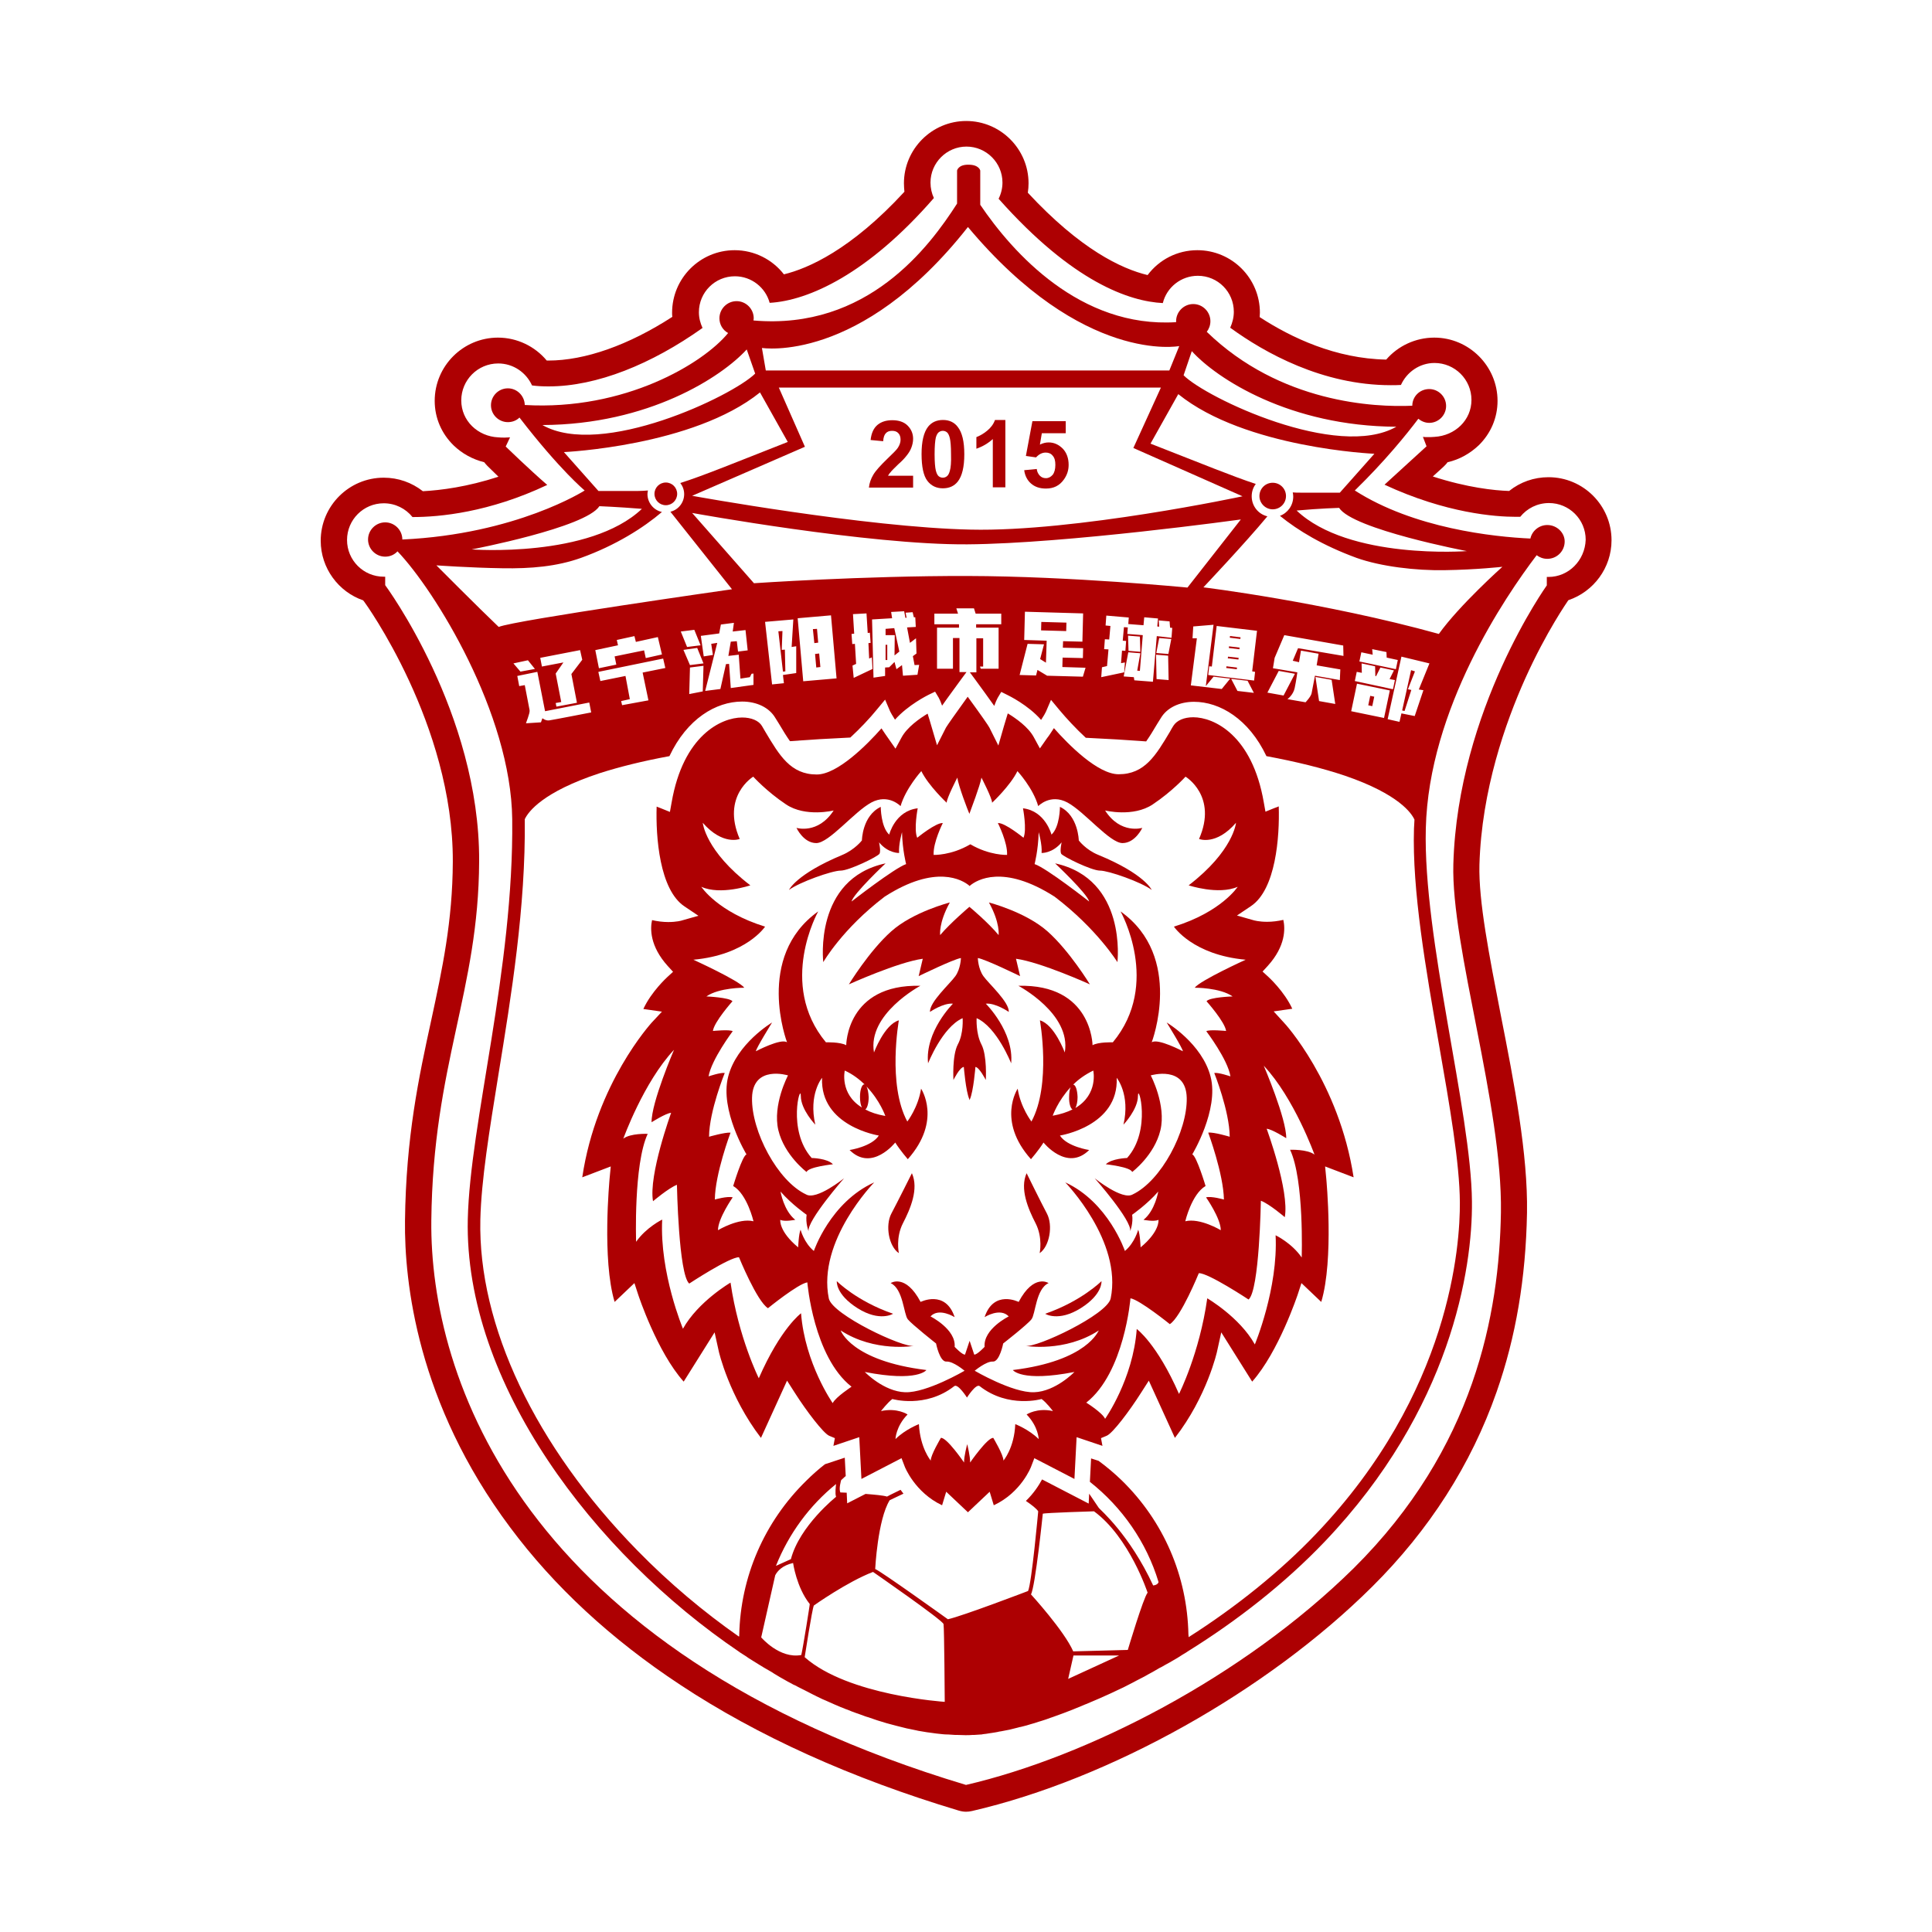 <svg version="1.1" xmlns="http://www.w3.org/2000/svg" xmlns:xlink="http://www.w3.org/1999/xlink" x="0px" y="0px"
	 viewBox="0 0 800 800" enable-background="new 0 0 800 800" xml:space="preserve">
<g>
	
		<rect x="565.5" y="289.4" transform="matrix(0.205 -0.979 0.979 0.205 167.312 786.345)" fill="#AD0002" width="4" height="1.7"/>
	<polygon fill="#AD0002" points="338,276.4 339.7,276.2 339.2,270.6 337.5,270.8 	"/>
	
		<rect x="434.5" y="254.3" transform="matrix(2.779873e-02 -1 1 2.779873e-02 164.712 688.46)" fill="#AD0002" width="3.5" height="10.4"/>
	<polygon fill="#AD0002" points="338.8,266.1 338.3,260.4 336.6,260.5 337.2,266.3 	"/>
	<polygon fill="#AD0002" points="367.4,273.3 367.4,267 366.7,267 366.7,273.3 	"/>
	<polygon fill="#AD0002" points="323.7,269.1 324,261.3 322.3,261.4 324.2,278.1 325.2,278 325,269 	"/>
	<polygon fill="#AD0002" points="584.4,285.7 583,285.4 585.9,278 584.3,277.5 580.6,294.2 581.6,294.4 	"/>
	<polygon fill="#AD0002" points="370.4,271.4 372.4,269.8 370.3,260.1 366.7,260.4 366.7,263 370.5,263 	"/>
	
		<rect x="510.8" y="266.1" transform="matrix(0.119 -0.993 0.993 0.119 183.808 743.888)" fill="#AD0002" width="0.7" height="4.4"/>
	<polygon fill="#AD0002" points="508.4,272.6 512.8,273.1 512.9,272.4 508.5,271.9 	"/>
	
		<rect x="509.8" y="274.4" transform="matrix(0.119 -0.993 0.993 0.119 174.613 750.178)" fill="#AD0002" width="0.7" height="4.4"/>
	
		<rect x="511.3" y="261.9" transform="matrix(0.119 -0.993 0.993 0.119 188.32 740.618)" fill="#AD0002" width="0.7" height="4.4"/>
	<path fill="#AD0002" d="M641.2,197.6c-6,0-11.7,2-16.3,5.7c-6.2-0.2-17.4-1.4-31.6-6c3.5-3.2,4.5-4.1,4.5-4.1
		c0.6-0.6,1.2-1.2,1.6-1.8c4.9-1.1,9.3-3.6,12.9-7c5-4.9,7.8-11.4,7.8-18.4c0-14.4-11.8-26.2-26.2-26.2c-7.7,0-15,3.4-19.9,9.1
		c-20.9-0.4-39.2-9-52.4-17.6c0-0.6,0.1-1.2,0.1-1.8c0-14.3-11.6-25.9-25.9-25.9c-8.3,0-15.8,3.9-20.6,10.3
		c-10.8-2.6-27.8-10.6-49.6-34.1c0.2-1.3,0.3-2.6,0.3-3.9c0-14.2-11.6-25.8-25.8-25.8s-25.8,11.6-25.8,25.8c0,1.2,0.1,2.4,0.2,3.5
		c-22.2,24.1-40,31.8-49.9,34.2c-4.8-6.2-12.3-10-20.4-10c-14.3,0-25.9,11.6-25.9,25.9c0,0.6,0,1.1,0.1,1.7
		c-18.1,11.7-36.1,18.1-51.4,18.1c-0.2,0-0.4,0-0.6,0c-4.9-5.9-12.3-9.5-20.2-9.5c-14.4,0-26.2,11.7-26.2,26.2
		c0,7,2.8,13.5,7.8,18.4c3.5,3.4,7.9,5.8,12.7,7c0.4,0.5,0.8,1,1.3,1.5c0.2,0.2,2,2,4.6,4.5c-12.9,4.2-23.8,5.6-31.3,6
		c-4.6-3.6-10.2-5.6-16.2-5.6c-14.4,0-26.1,11.7-26.1,26.1c0,11.4,7.4,21.2,17.6,24.7c0.1,0.2,0.2,0.3,0.3,0.4
		c0.4,0.5,37,50.9,36.8,107.8c-0.1,24.8-4.4,44.6-8.9,65.5c-5.2,23.8-10.5,48.5-10.9,83.2c-0.3,25.3,5,75.4,43.5,126.9
		c18.2,24.5,41.9,46.4,70.4,65.2c32.2,21.3,71,38.8,115.3,52.1c1,0.3,2.1,0.5,3.1,0.5c0.8,0,1.6-0.1,2.5-0.3
		c57.1-13.2,122.1-49.6,165.6-92.8c23.7-23.5,41.1-50.7,51.6-80.7c8-22.8,12.1-47.1,12.6-74.2c0.4-24.3-5.3-53.7-10.9-82.1
		c-4.7-24.2-9.2-47-8.8-62c0.9-31,10.8-58.9,18.9-77c8.9-19.8,17.7-32.2,17.8-32.4c0.1-0.1,0.1-0.2,0.2-0.2
		c10.3-3.5,17.8-13.3,17.8-24.8C667.3,209.3,655.6,197.6,641.2,197.6z M641.2,238.9c-0.3,0-0.5,0-0.7,0v3.5
		c0,0-36.9,51.5-38.7,115.4c-1,34.2,20.4,100.2,19.7,144.3c-0.7,41.9-10.9,97.6-61,147.3C514.5,694.7,450,727.5,400,739.1
		C215.6,683.7,177.9,570,178.6,505.4c0.7-64.7,19.6-94.9,19.8-148.8c0.3-61.4-38.9-114.3-38.9-114.3v-3.5c-0.2,0-0.4,0-0.6,0
		c-8.4,0-15.2-6.8-15.2-15.2c0-8.4,6.8-15.2,15.2-15.2c4.8,0,9.1,2.2,11.9,5.7c0,0,0.1,0,0.1,0c11.1,0,31.6-1.9,55.7-13.3
		c-7.2-6.2-17.2-15.9-17.2-15.9l1.8-3.8c-0.7,0-1.4,0.1-2.2,0.1c-0.9,0-1.8,0-2.7-0.1c-8.4-0.4-15.3-6.8-15.3-15.3
		c0-8.4,6.8-15.3,15.3-15.3c6.3,0,11.6,3.8,14,9.1c2.2,0.3,4.5,0.4,6.9,0.4c19.9,0,42.6-9.2,63.7-24.2c-0.9-2-1.5-4.1-1.5-6.5
		c0-8.3,6.7-14.9,14.9-14.9c6.9,0,12.7,4.7,14.4,11c16.1-0.9,40.7-12,68-43.4c-0.9-1.9-1.4-4.1-1.4-6.4c0-8.2,6.7-14.9,14.9-14.9
		c8.2,0,14.9,6.7,14.9,14.9c0,2.4-0.6,4.7-1.6,6.7c30.8,34.7,54.3,42.5,68,43.2c1.6-6.5,7.5-11.3,14.5-11.3
		c8.3,0,14.9,6.7,14.9,14.9c0,2.4-0.6,4.6-1.5,6.6c14.3,10.4,38.2,23.8,66.5,23.8c1.4,0,2.8,0,4.2-0.1c2.4-5.3,7.7-9.1,13.9-9.1
		c8.4,0,15.3,6.8,15.3,15.3c0,8.4-6.8,14.8-15.3,15.3c-1,0.1-1.9,0.1-2.7,0.1c-0.8,0-1.5,0-2.1-0.1l1.5,3.9c0,0-3,2.7-17.4,15.9
		c25.6,11.9,46.1,13.3,54.3,13.3c0.7,0,1.4,0,1.9,0c2.8-3.5,7.1-5.7,11.9-5.7c8.4,0,15.2,6.8,15.2,15.2
		C656.3,232.1,649.5,238.9,641.2,238.9z"/>
	<path fill="#AD0002" d="M280.4,204.5c0-2.6-2.1-4.7-4.7-4.7c-2.6,0-4.7,2.1-4.7,4.7c0,2.6,2.1,4.7,4.7,4.7
		C278.3,209.2,280.4,207.1,280.4,204.5z"/>
	<path fill="#AD0002" d="M532.5,205.4c0-3.1-2.5-5.5-5.5-5.5c-3.1,0-5.5,2.5-5.5,5.5c0,3,2.5,5.5,5.5,5.5
		C530,210.9,532.5,208.5,532.5,205.4z"/>
	<path fill="#AD0002" d="M640.7,217.4c-3.4,0-6.3,2.4-7,5.6c-15.2-0.7-48.2-4.2-72.7-19.9c12.4-12.1,21.4-23.2,26.3-29.7
		c1.2,1,2.8,1.7,4.5,1.7c3.9,0,7-3.2,7-7c0-3.9-3.2-7-7-7c-3.9,0-7,3.1-7,6.9c-15.6,0.7-54.7-1.1-85.1-30.6c0.9-1.2,1.5-2.7,1.5-4.4
		c0-3.9-3.2-7.1-7.1-7.1c-3.9,0-7.1,3.2-7.1,7.1c0,0.1,0,0.2,0,0.4c-39.8,2.5-67.7-28.8-81.1-48.6V70.6c0,0-0.5-2.4-4.8-2.4
		c-4.3-0.1-4.8,2.4-4.8,2.4v13.7c-11.4,17.8-37.1,52.5-84.3,48.4c0-0.3,0.1-0.6,0.1-0.9c0-3.9-3.2-7.1-7.1-7.1
		c-3.9,0-7.1,3.2-7.1,7.1c0,2.6,1.4,4.9,3.6,6.1c-10.3,12.6-42.8,32.2-84.2,29.8c-0.1-3.8-3.2-6.9-7-6.9c-3.9,0-7,3.2-7,7
		c0,3.9,3.2,7,7,7c1.9,0,3.6-0.7,4.8-1.9c16.8,21.8,27,30.2,27,30.2s-28.2,18.1-75.5,20.3c0,0,0,0,0,0c0-3.9-3.2-7.1-7.1-7.1
		s-7.1,3.2-7.1,7.1c0,3.9,3.2,7.1,7.1,7.1c2,0,3.8-0.8,5.1-2.2c15.5,16.2,47,67.1,47.5,110.9c0.7,62-17.5,125.7-18.4,165.7
		c-1.5,67.6,52.1,138.3,112.4,179.1c0,0,0,0,0,0c0,0,0.1,0,0.1,0.1c0.5,0.3,0.9,0.6,1.4,0.9c0.8,0.5,1.6,1,2.4,1.6
		c0.5,0.3,1.1,0.7,1.6,1c1,0.6,1.9,1.2,2.9,1.8c0.6,0.4,1.2,0.7,1.8,1.1c0.9,0.5,1.7,1,2.6,1.5c0.5,0.3,1.1,0.6,1.6,1
		c0.8,0.5,1.7,1,2.5,1.5c0.5,0.3,1.1,0.6,1.6,0.9c1,0.6,2.1,1.2,3.1,1.7c0.5,0.3,1,0.6,1.6,0.8c0.8,0.4,1.6,0.9,2.5,1.3
		c0.5,0.2,0.9,0.5,1.4,0.7c1.2,0.6,2.3,1.2,3.5,1.8c0.5,0.2,1,0.5,1.4,0.7c0.8,0.4,1.7,0.8,2.5,1.2c0.5,0.2,0.9,0.4,1.4,0.6
		c1.2,0.5,2.4,1.1,3.6,1.6c0.4,0.2,0.8,0.3,1.2,0.5c0.9,0.4,1.8,0.8,2.7,1.1c0.4,0.2,0.9,0.4,1.3,0.5c1.2,0.5,2.4,1,3.6,1.4
		c0.3,0.1,0.6,0.2,0.9,0.3c1,0.4,2,0.7,3,1.1c0.4,0.1,0.8,0.3,1.3,0.4c1.1,0.4,2.1,0.7,3.2,1.1c0.2,0.1,0.4,0.1,0.6,0.2
		c1.2,0.4,2.4,0.7,3.6,1.1c0.4,0.1,0.8,0.2,1.1,0.3c1,0.3,2,0.5,3,0.8c0.3,0.1,0.5,0.1,0.8,0.2c1.2,0.3,2.4,0.6,3.6,0.9
		c0.3,0.1,0.7,0.1,1,0.2c1,0.2,1.9,0.4,2.9,0.6c0.3,0.1,0.6,0.1,0.9,0.2c1.2,0.2,2.4,0.4,3.6,0.6c0.3,0,0.5,0.1,0.8,0.1
		c1,0.1,1.9,0.3,2.9,0.4c0.3,0,0.6,0.1,0.9,0.1c1.2,0.1,2.3,0.3,3.5,0.3c0.2,0,0.3,0,0.5,0c1,0.1,2,0.1,3,0.2c0.3,0,0.6,0,0.9,0
		c1.2,0,2.3,0.1,3.4,0.1c0.9,0,1.9,0,2.9-0.1c0.2,0,0.4,0,0.7,0c1-0.1,2-0.1,3-0.2c0.2,0,0.3,0,0.5-0.1c0.9-0.1,1.9-0.2,2.9-0.4
		c0.2,0,0.4-0.1,0.7-0.1c1.1-0.2,2.2-0.3,3.3-0.6c0.2,0,0.5-0.1,0.7-0.1c1-0.2,2-0.4,3.1-0.6c0.2,0,0.4-0.1,0.5-0.1
		c1.2-0.3,2.4-0.6,3.6-0.9c0.3-0.1,0.6-0.2,0.9-0.2c1.2-0.3,2.4-0.6,3.7-1c0.1,0,0.2-0.1,0.3-0.1c1.2-0.3,2.4-0.7,3.6-1.1
		c0.3-0.1,0.7-0.2,1-0.3c1.3-0.4,2.5-0.8,3.8-1.3c0.3-0.1,0.6-0.2,0.9-0.3c1.1-0.4,2.2-0.8,3.3-1.2c0.4-0.1,0.7-0.3,1.1-0.4
		c1.3-0.5,2.6-1,3.9-1.5c0.4-0.2,0.8-0.3,1.2-0.5c1.1-0.4,2.2-0.9,3.4-1.4c0.3-0.1,0.6-0.3,1-0.4c1.3-0.6,2.7-1.1,4-1.7
		c0.5-0.2,0.9-0.4,1.4-0.6c1.3-0.6,2.5-1.1,3.8-1.7c0.4-0.2,0.7-0.3,1.1-0.5c1.2-0.6,2.4-1.1,3.6-1.7c0.5-0.2,1-0.5,1.5-0.7
		c1.4-0.7,2.7-1.4,4.1-2.1c0.4-0.2,0.9-0.5,1.3-0.7c1.1-0.6,2.2-1.1,3.3-1.7c0.5-0.3,0.9-0.5,1.4-0.8c1.4-0.7,2.7-1.5,4.1-2.3
		c0.5-0.3,1-0.6,1.5-0.8c1.1-0.6,2.2-1.3,3.4-1.9c0.4-0.2,0.8-0.5,1.2-0.7c1.4-0.8,2.8-1.6,4.1-2.5c0.5-0.3,1-0.6,1.5-0.9
		c0.3-0.2,0.6-0.4,0.9-0.6c0,0,0,0,0,0c20.1-12.5,39.9-27.9,56.5-45.3c52.2-54.7,61.3-113,61-140.9c-0.3-37.1-20.3-109-19.1-154.5
		c1.2-49.4,32.8-95.9,45.9-113.1c1.2,0.9,2.7,1.5,4.4,1.5c4,0,7.2-3.2,7.2-7.2C647.9,220.6,644.7,217.4,640.7,217.4z M607.4,228.2
		c0,0-48.9,3.7-70.5-16.8c9.9-0.9,17.6-1.1,17.6-1.1C560.2,219.2,607.4,228.2,607.4,228.2z M493.5,145.4
		c10.3,11.4,40.6,31.1,84.7,31.3c-24.4,13.9-78.7-11.9-88.1-21.3L493.5,145.4z M400.8,94c47.7,57,87.5,49.3,87.5,49.3l-4.1,10.1
		H317.1l-1.6-9.3C315.5,144,356,150.9,400.8,94z M519.7,278.2l-0.4,3.6l-19-2.3l0.4-3.6l1.1,0.1l2-16.8l16.7,2l-2,16.8L519.7,278.2z
		 M519.2,286.9l-6.8-0.8l-2.6-5l6.8,0.8L519.2,286.9z M499.3,284.1l3.2-3.9l6.9,0.8l-3.5,4.3l-12.8-1.5l2.5-19.5l-1.8,0l0.3-4.9
		l8.4-0.7L499.3,284.1z M491.7,243.3c0,0-48-4.7-91.1-4.8c-43.2-0.1-88.4,3-88.4,3l-25.6-29.1c0,0,73,13.3,114,13
		c41-0.3,113.2-10.3,113.2-10.3L491.7,243.3z M483.8,270.8l-5-0.4l1.2-6.2l5,0.4L483.8,270.8z M483.9,281.6l-5-0.4l-0.2-10.1l5,0.4
		L483.9,281.6z M479,263.4l-1.6,18.9l-7.7-0.6l-0.2-1.3l-4.2-0.3l1.9-10l5,0.4l-1.3,7.2l1.1,0.1l1.2-14.8l-6.4-0.5l0.2-2.7l-1.6-0.1
		l-0.5,5.6l1.4,0.1l-0.3,4.1l-1.4-0.1l-0.4,5.2l1.6-0.3l-0.3,4.1l-9.5,2l0.3-4.1l2.1-0.5l0.6-6.9l-1.8-0.1l0.3-4.1l1.8,0.1l0.5-5.6
		l-2-0.2l0.3-4.1l9.3,0.8l-0.2,2.7l6.3,0.5l0.3-3.3l5.7,0.5l-0.3,3.3l0.8,0.1l-0.2-2.6l4.5,0.4l0.2,2.6l0.9,0.1l-0.3,4.1L479,263.4z
		 M467.1,263.2l4.9,0.4l0.2,6.3l-4.9-0.4L467.1,263.2z M433.1,274.4l0.3-9.1l-9.3-0.3l0.3-11.7l24.1,0.7l-0.3,11.7l-8-0.2l-0.1,2.7
		l8.4,0.2l-0.1,4.1l-8.4-0.2l-0.1,3.9l9.6,0.3l-1.1,3.7l-14.8-0.4l-4-2.4l-0.6,2.3l-6.8-0.2l3.3-12.9l6.8,0.2l-1.6,6.1L433.1,274.4z
		 M369,253.4l5.4-0.3l0.5,2.7l0.5,0l-0.4-2.1l2.9-0.2l0.5,2.1l0.6,0l0.2,4l-3.6,0.2l1.2,6.4l2.5-1.9l0.2,6.3l-1.5,1.1l0.7,3.7
		l1.9-0.1l-0.7,4.1l-6,0.4l-0.4-4.4l-2.3,1.7l-0.8-3l-2.2,2.2l-1.7,0.1v3.5l-4.8,0.7l-0.6-24.1l8.3-0.5L369,253.4z M354,266.6
		l-1.1,0.1l-0.3-4.2l1.1-0.1l-0.5-8.1l5.6-0.3l0.5,8.1l0.9-0.1l0.3,4.2l-0.9,0.1l0.3,6.4l1.1-0.5l0.3,4.8l-7.8,3.7l-0.5-5.1l1.5-0.7
		L354,266.6z M346.4,280.9l-13.8,1.2l-2.3-26.1l13.8-1.2L346.4,280.9z M324.6,282.9l-4.9,0.5l-2.9-25.9l11.7-1l-0.7,11.4l1.9-0.3
		v11.1l-5.5,0.8L324.6,282.9z M295.2,271.2l-3.8,0.6l-1.2-8.5l7.6-1l0.7-3.7l5.4-0.7l-0.5,3.6l5.3-0.6l0.9,8.4l-4,0.5l-0.5-4.3
		l-2.5,0.2l-1,5.9l4.3-0.5l0.7,9.9l3.9-0.6l0.7-1.4l0.8-0.1v4.7l-9.4,1.3l-0.7-10l-1.3,0.1l-2.3,10.3l-6.3,0.8l5-19.9l-2.5,0.4
		L295.2,271.2z M288.7,268.3l2.6,6.4l-5.6,0.7l-2.7-6.3L288.7,268.3z M281.9,261.5l5.6-0.7l2.6,6.4l-5.6,0.7L281.9,261.5z
		 M285.7,276.4l5.6-0.7l-0.3,10.6l-5.6,1.1L285.7,276.4z M401.9,219.3c-43.3-0.9-115.3-14-115.3-14l46.7-20.3l-10.8-24.5h158.2
		l-11.4,25l45.2,20C514.6,205.5,445.2,220.3,401.9,219.3z M309.2,144.7l3.5,10c-9.4,9.3-63.7,35.2-88.1,21.3
		C268.6,175.8,298.8,156.1,309.2,144.7z M248.2,209.6c0,0,7.7,0.3,17.6,1.1c-21.6,20.5-70.5,16.8-70.5,16.8S242.5,218.5,248.2,209.6
		z M206.5,259.6c-8.4-8-25.8-25.5-25.8-25.5s13.9,1,27.3,1.2c11.8,0.2,22.5-0.7,32.6-4.3c14.4-5.2,25.9-12.5,33.5-19
		c-3.4-0.7-6-3.8-6-7.4c0-0.5,0.1-1,0.2-1.5c-1.4,0.1-2.7,0.2-4.1,0.2c-12,0-16.4,0-16.4,0l-14.3-16.1c0,0,53.5-2.4,81.2-24.7
		l11.5,20.5c-21.9,8.6-35,14-44.5,17c1,1.3,1.6,2.9,1.6,4.6c0,3.5-2.4,6.5-5.7,7.3c8.7,11,25.5,32.1,25.5,32.1
		S213.2,256.8,206.5,259.6z M268.5,290l-10.9,2l-0.4-1.7l3.6-0.8l-1.8-9.6l-10.4,2.1l-0.8-3.6v-0.2l26.8-5.5l0.9,3.9l-9.4,1.9
		L268.5,290z M255.4,265l7.3-1.6l0.6,2.4l9.1-2l1.7,7.2l-6.7,1.5l-0.7-3.2l-12.2,2.5l0.7,3.4l-7.2,1.5l-1.5-7.5l9.4-2L255.4,265z
		 M219.3,294.1c-0.2-1.2-2-10.4-2-10.4l-2.3,0.4l-0.8-4.2l8.3-1.7l3.2,16.3l18.3-3.6l0.8,4.1c0,0-15.9,3.1-17.4,3.3
		c-1.5,0.2-2.8-0.9-2.8-0.9l-0.6,1.7l-6.2,0.4C217.7,299.5,219.5,295.3,219.3,294.1z M212.6,274.7l6-1.3l2.9,3.6l-6,1.1L212.6,274.7
		z M238.9,291l-8.5,1.6l-0.3-1.5l2.3-0.4l-2.3-11.8l3.2-4.6l-8.9,1.7l-0.7-3.6l16.5-3.2l0.9,4l-4.5,5.9L238.9,291z M331.8,685.3
		c-9,1.7-16.6-7.3-16.6-7.3c0.2-0.9,5.6-24.8,5.8-25.7c0.9-1.8,3-4.1,7.4-5.1c0,0,1.4,10.1,6.9,17
		C335.4,664.1,332.6,681.8,331.8,685.3z M346.2,619.8c0,0-15.1,12-18.7,25.8l-6.2,2.8c5.3-13.3,13.9-25,24.9-33.9
		C346.1,615.5,345.7,618.4,346.2,619.8z M333.2,686.2c0,0,3.1-20.1,3.8-21.4c0,0,13.8-9.8,24.5-13.9c0,0,28.9,20,29.2,21.6
		c0.3,1.7,0.5,32.2,0.5,32.2S351.1,702.1,333.2,686.2z M442.3,695.2l2.2-9.7h18.9L442.3,695.2z M467,683.2l-22.6,0.6
		c-3.7-8.5-17.5-23.6-17.5-23.6c1.8-3.2,4.9-33.4,4.9-33.4c0.9-0.4,21.2-1,21.2-1c14.7,10.8,22.2,33.7,22.2,33.7
		C473.5,661.4,467,683.2,467,683.2z M595.9,432.8c4.4,25.1,8.5,48.8,8.6,65.1c0.1,17.4-3.7,78.8-59.7,137.4
		c-14.6,15.3-32.8,30-52.6,42.6c0-0.4-0.1-0.8-0.1-1.1c-0.5-24.3-10.3-46.9-27.6-63.8c-3-2.9-6.2-5.6-9.6-8.1l-3.1-1l-0.5,9.7
		c13.3,10.5,23.4,24.9,28.4,41.4c0,0,0,0,0,0c0,0.2,0,0.4-0.1,0.4c-0.5,1-2.1,1.1-2.1,1.1c-9.8-21.1-21.9-31.3-22.5-32.1
		c-0.2-0.3-2-2.9-4-5.9l-0.2,4.1l-19.3-10c-1.3,2.4-3.4,5.7-6.7,8.9c2.5,1.7,4.4,3.2,5.1,4.3c0,0-2.7,29.8-4.2,33
		c0,0-27.2,10.4-33.2,11.7c0,0-28-20.1-30.1-20.8c0,0,1-20.4,6-28.5c0,0,2.3-1.1,5.7-2.7c-0.4-0.5-0.8-1.1-1.2-1.6
		c-3.4,1.6-5.6,2.8-5.6,2.8c-1.6-0.5-5.2-0.8-8.9-1.1l-7.6,3.9l-0.2-4.4c-1.6-0.1-2.6-0.1-2.6-0.1c-0.8-1.5,0.3-5.1,0.3-5.1l1.3-1.2
		c0.2-0.2,0.4-0.3,0.6-0.5l-0.4-7.6l-8.2,2.7c-2.7,2.1-5.3,4.4-7.7,6.8c-17.4,17-27.3,39.8-27.8,64c0,0.2,0,0.4-0.1,0.6
		c-14.6-10.2-28.9-22.2-42.1-35.7c-42.3-43.2-66-93.2-65-137c0.4-16.4,3.7-36.6,7.5-60.1c5.3-32.5,11.3-69.3,10.9-105.7c0,0,0,0,0,0
		c1.5-3.2,7.6-11.3,30.9-19c8.4-2.7,18.1-5.1,29-7.1c7.3-15.5,19.3-22.6,30.1-22.6c6.1,0,11.2,2.5,13.7,6.7c0.5,0.8,1,1.6,1.5,2.4
		c1.7,2.9,3.2,5.3,4.6,7.3c8-0.6,16.3-1.1,25-1.5c4-3.7,8-7.9,11-11.6l3.4-4.1l2.1,4.9c0.2,0.5,1,1.8,2,3.4
		c5.4-6.1,13.5-10.1,13.9-10.3l2.7-1.3l1.5,2.5c0.4,0.7,0.9,1.9,1.4,3.3c2.5-3.6,5.8-8,8.1-11.2l2-2.7h-2.9v-14.1h-2.7v12.7H388v-17
		h9.1v-1.4h-10.2v-4.4h9.8l-0.7-2.2h7.3l0.7,2.2h10.6v4.4h-10.4v1.4h9.3v17l-7.4,0l-0.3-0.9h1.3l0-11.7h-2.8v14.1h-2.7l2,2.7
		c2.7,3.7,5.7,7.8,8.1,11.2c0.5-1.4,1-2.6,1.4-3.3l1.5-2.5l2.6,1.3c0.4,0.2,8.5,4.1,13.9,10.3c1-1.5,1.8-2.9,2-3.4l2.1-4.9l3.4,4.1
		c3,3.6,7,7.9,11,11.6c8.7,0.4,17,0.9,25,1.5c1.4-2,2.9-4.4,4.6-7.3c0.5-0.8,1-1.6,1.5-2.4c2.5-4.2,7.6-6.7,13.7-6.7
		c10.7,0,22.7,7.1,30,22.5c12.4,2.3,23.3,5,32.5,8.1c22.5,7.7,27.7,15.7,28.8,18.2c-0.1,1.3-0.1,2.6-0.2,3.7
		C584.7,368.7,590.4,401.3,595.9,432.8z M537.9,274.2l0.8-4.8l7.3,1.3l-0.8,4.8l9.8,1.7l-0.2,4.4l-10.3-1.8c0,0-0.5,2.7-1.4,7.3
		c-0.3,1.4-2.5,3.7-2.5,3.7l-7.5-1.3c0,0,2.4-1.7,3-4.6c0.6-2.8,1.1-6.5,1.1-6.5l-10.1-1.7l0.7-4.3l4-9.4l24.4,4.3l0.1,4.3
		l-18.8-3.2l-2.2,5.2L537.9,274.2z M552.9,291.5l-6.7-1.2l-1.5-10l6.7,1.2L552.9,291.5z M529.5,277.8l6.7,1.2l-4.7,9l-6.7-1.2
		L529.5,277.8z M568.2,268.8l5.9,1.2l0.1,2.3l4.6,1l-0.8,3.8l-15.1-3.2l0.8-3.8l4.7,1L568.2,268.8z M563.8,274.7l5.6,1.2l0.1,4
		l0.3,0.1l1.8-3.6l5.6,1.2l-1.8,3.6l2.2,0.4l-0.8,3.8L561,282l0.8-3.8l2.1,0.4L563.8,274.7z M561.9,283.1l13.6,2.8l-2.4,11.4
		l-13.6-2.8L561.9,283.1z M587.5,285.5l1.9,0.3l-3.6,10.7l-5.5-1.1l-0.8,3.5l-4.9-1.1l5.7-25.9l11.6,2.8L587.5,285.5z M595.8,262.5
		c-47.6-13.2-97.5-19.3-97.5-19.3s17.3-18.3,26.5-29.4c-3.8-0.9-6.5-4.3-6.5-8.3c0-1.9,0.6-3.7,1.7-5.1c-9.4-3.1-22.4-8.4-43.6-16.7
		l11.5-20.5c27.7,22.4,81.2,24.7,81.2,24.7l-14.3,16.1c0,0-4.4,0-16.4,0c-1,0-2,0-3.1-0.1c0.1,0.5,0.2,1.1,0.2,1.7
		c0,3.7-2.3,6.8-5.5,8c7.5,6.1,17.8,12.3,31.7,17.4c10.1,3.6,24.6,5.3,36.4,5.1c13.4-0.2,24-1.4,24-1.4S604.3,250.6,595.8,262.5z"/>
	<path fill="#AD0002" d="M433.5,502.5c-2.6-4.9-8.4-16.7-8.4-16.7c-2.9,6.4,0.6,14.7,3.7,20.7c3.1,6,1.7,12.4,1.7,12.4
		C434.6,516.1,436.1,507.4,433.5,502.5z"/>
	<path fill="#AD0002" d="M355.1,541.7c9.2,5.8,14.7,2.3,14.7,2.3c-15.1-5.2-23.3-13.5-23.3-13.5S345.9,535.9,355.1,541.7z"/>
	<path fill="#AD0002" d="M408.2,415.6c4-0.4,9.5,3.4,9.5,3.4c0.3-4-8.3-11.7-10.5-14.8c-2.2-3.1-2.3-7.5-2.3-7.5
		c3.2,0.5,17.5,7.5,17.5,7.5l-1.7-7.2c10.3,1.4,30.6,10.6,30.6,10.6s-8.4-13.8-17.5-21.9c-9.1-8.1-24.3-12-24.3-12
		c4.7,8.5,4,13.5,4,13.5c-4.1-5-12-11.7-12.1-11.7c0,0-7.9,6.7-12.1,11.7c0,0-0.7-5,4-13.5c0,0-15.3,3.9-24.3,12
		c-9.1,8.1-17.5,21.9-17.5,21.9s20.3-9.2,30.6-10.6l-1.7,7.2c0,0,14.3-7,17.5-7.5c0,0-0.1,4.4-2.3,7.5c-2.2,3.1-10.8,10.8-10.5,14.8
		c0,0,5.5-3.8,9.5-3.4c0,0-11.7,11.6-10.3,24.7c0,0,5.9-15,14.3-18.7c0,0,0.5,6.3-2,10.9c-2.4,4.6-1.8,14.7-1.8,14.7
		s2.6-5.3,4.3-5.4c0,0,0.8,10.1,2.3,13.4v0.3c0,0,0.1-0.1,0.1-0.2c0,0.1,0.1,0.1,0.1,0.2v-0.3c1.5-3.3,2.3-13.4,2.3-13.4
		c1.6,0.1,4.3,5.4,4.3,5.4s0.6-10.1-1.8-14.7c-2.4-4.6-2-10.9-2-10.9c8.4,3.7,14.3,18.7,14.3,18.7
		C419.9,427.2,408.2,415.6,408.2,415.6z"/>
	<path fill="#AD0002" d="M447.5,541.7c9.2-5.8,8.6-11.2,8.6-11.2s-8.3,8.3-23.3,13.5C432.7,544,438.2,547.5,447.5,541.7z"/>
	<path fill="#AD0002" d="M369.1,502.5c-2.6,4.9-1.1,13.6,3.1,16.4c0,0-1.4-6.4,1.7-12.4c3.1-6,6.6-14.2,3.7-20.7
		C377.6,485.8,371.7,497.6,369.1,502.5z"/>
	<path fill="#AD0002" d="M366.3,371.3c21.3-13.7,32.3-6.8,34.9-4.7l0.3,0.3l0.3-0.3c2.6-2.1,13.5-9,34.9,4.7
		c17.5,13.3,26,27.1,26,27.1s4.1-34.4-25.8-40.9c0,0,13.4,12.6,14.1,15.8c0,0-17.7-13.9-22.6-15.5c0,0,1.5-5.7,1.7-13.2
		c0,0,1.5,5.2,1.2,8.6c0,0,4.5,0.2,8.3-4.4c0,0-0.8,3.5-0.2,4.7c0.6,1.1,12.5,7,16.1,7c3.5,0,17,4.7,21.4,8c0,0-2.9-6.6-22.1-14.5
		c-5.2-2.1-8.1-6-8.1-6s-0.2-10.3-7.8-13.9c0,0,0,8.3-3.5,11.5c0,0-2.5-9.8-11.8-10.9c0,0,1.7,8.9,0.2,12.2c0,0-7.7-6.3-10.6-6.1
		c0,0,4.1,8.1,3.8,13.2c0,0-7.2,0.3-15.2-4.4c-8,4.7-15.2,4.4-15.2,4.4c-0.3-5.1,3.8-13.2,3.8-13.2c-2.9-0.2-10.6,6.1-10.6,6.1
		c-1.5-3.4,0.2-12.2,0.2-12.2c-9.4,1.1-11.8,10.9-11.8,10.9c-3.5-3.2-3.5-11.5-3.5-11.5c-7.7,3.7-7.8,13.9-7.8,13.9s-2.9,3.8-8.1,6
		c-19.2,8-22.1,14.5-22.1,14.5c4.3-3.2,17.8-8,21.4-8c3.5,0,15.4-5.8,16.1-7c0.6-1.1-0.2-4.7-0.2-4.7c3.8,4.6,8.3,4.4,8.3,4.4
		c-0.3-3.4,1.2-8.6,1.2-8.6c0.2,7.5,1.7,13.2,1.7,13.2c-4.9,1.7-22.6,15.5-22.6,15.5c0.7-3.2,14.1-15.8,14.1-15.8
		c-29.9,6.4-25.8,40.9-25.8,40.9S348.8,384.6,366.3,371.3z"/>
	<path fill="#AD0002" d="M531.6,423.4l-4.2-4.6l7.7-1.1c-3.3-7.2-9.8-13.1-9.9-13.2l-2.4-2.2l2.2-2.4c7.4-8.2,7.2-15.4,6.4-19
		c-2.2,0.5-4.5,0.8-6.7,0.8c-3.4,0-5.5-0.6-5.8-0.7l-6.7-1.9l5.8-3.9c10.3-6.9,11.9-28.7,11.5-41.3c-0.5,0.2-1.1,0.5-1.8,0.7
		l-3.7,1.5l-0.7-3.9c-4.8-27.8-20.6-35.2-29.2-35.2c-3.8,0-6.8,1.3-8.2,3.5c-0.5,0.8-1,1.6-1.4,2.4c-5.9,9.9-10.5,17.7-21.3,17.7
		c-8.7,0-20.9-12.4-26.8-19.1c-1.1,1.7-2.2,3.4-2.8,4.1l-3,4.3l-2.5-4.6c-2.3-4.3-7.5-7.9-10.8-9.9c-0.5,1.6-1.1,3.6-1.6,5.3l-2.3,8
		l-3.7-7.4c-0.4-0.8-3.3-5-9-12.8c-4.9,6.8-8.5,11.9-9,12.8l-3.7,7.3l-2.3-7.8c-0.5-1.8-1.1-3.7-1.6-5.3c-3.3,2-8.5,5.6-10.8,9.9
		l-2.5,4.6l-3-4.3c-0.5-0.7-1.7-2.4-2.8-4.1c-5.9,6.7-18.2,19.1-26.8,19.1c-10.8,0-15.4-7.8-21.3-17.7c-0.5-0.8-0.9-1.6-1.4-2.4
		c-1.3-2.2-4.4-3.5-8.2-3.5c-8.6,0-24.4,7.4-29.2,35.2l-0.7,3.9l-3.7-1.5c-0.6-0.2-1.2-0.5-1.8-0.7c-0.4,12.6,1.2,34.4,11.5,41.3
		l5.8,3.9l-6.7,1.9c-0.2,0.1-2.4,0.7-5.8,0.7c-2.2,0-4.5-0.3-6.7-0.8c-0.8,3.6-0.9,10.8,6.5,19l2.2,2.4l-2.4,2.2
		c-0.1,0.1-6.6,6-9.9,13.2l7.7,1.1l-4.3,4.6c-0.2,0.3-22.9,25-28.7,64l11.8-4.5l-0.5,5.2c0,0.4-3.2,33.3,2.1,50.9l8.2-7.8l1.6,4.9
		c0.1,0.3,7.8,23.6,18.8,35.9l12.8-20.4l1.7,7.7c0,0.2,4.3,18.8,17.5,36l10.8-23.7l3.2,5c4.9,7.7,11.8,16.7,14.2,17.8l2.4,1
		l-0.6,3.2l10.7-3.6l0.9,17.3l16.6-8.6l1.3,3.4c0,0.1,4.2,10.8,15.5,16.1l1.7-5.6l9,8.5l9-8.5l1.7,5.6c11.4-5.3,15.5-16,15.5-16.1
		l1.3-3.4l16.6,8.6l0.9-17.3l10.7,3.6l-0.6-3.2l2.4-1c2.5-1.1,9.3-10.1,14.2-17.8l3.2-5l10.8,23.7c13.3-17.1,17.5-35.8,17.5-36
		l1.7-7.7l12.8,20.4c11-12.4,18.7-35.7,18.8-35.9l1.6-4.9l8.2,7.8c5.3-17.6,2.1-50.6,2.1-50.9l-0.5-5.2l11.8,4.5
		C554.5,448.3,531.9,423.6,531.6,423.4z M344.8,581c0,0-11.5-16.4-13.1-37.2c0,0-8.4,6.1-17.5,26.9c0,0-8.4-16.8-11.7-39.6
		c0,0-13.4,7.8-19.7,19.1c0,0-9.7-23.1-8.6-45.2c0,0-6.6,3.2-10.8,9.2c0,0-1.1-32,4.8-44.7c0,0-7.2-0.3-10.1,2c0,0,8.4-23.4,21-36.8
		c0,0-9.4,21.8-9.3,30c0,0,6-3.8,8.1-3.9c0,0-9.4,25.8-7.5,36.6c0,0,6.5-5.5,9.9-6.8c0,0,0.7,37.2,5.1,40.9c0,0,16.7-11,20.6-10.9
		c0,0,7.4,18.2,12,21.1c0,0,12.4-10.1,16.3-10.7c0,0,2.5,30.8,18.3,43.2C352.7,574.2,346.1,578.4,344.8,581z M425.1,585.7
		c4.9,5.1,5,10.2,5,10.2c-4-4-9.7-6.2-9.7-6.2c-0.4,9.9-4.9,15.1-4.9,15.1c0.1-2.2-4.2-9.4-4.2-9.4c-2.4-0.2-9.6,10.2-9.6,10.2
		c0.1-2.4-1.2-7.6-1.2-7.6s-1.4,5.2-1.3,7.6c0,0-7.2-10.5-9.6-10.2c0,0-4.3,7.2-4.2,9.4c0,0-4.4-5.2-4.9-15.1c0,0-5.7,2.2-9.7,6.2
		c0,0,0.1-5.2,5-10.2c0,0-4.3-2.9-11-1.4c0,0,2.7-3.5,4.7-5c0,0,13.7,4,25.6-5.3c1.5-1.3,5.3,4.7,5.3,4.7c0,0,3.8-6,5.3-4.7
		c11.9,9.3,25.6,5.3,25.6,5.3c2.1,1.5,4.7,5,4.7,5C429.5,582.8,425.1,585.7,425.1,585.7z M419.4,567.3c0,0,3.5,5.1,25.5,0.8
		c0,0-7.8,8.1-16.7,8.4c-8.9,0.3-24.6-8.9-24.6-8.9s4.8-4,7.5-3.8c2.8,0.2,4.3-7.5,4.3-7.5s10-7.8,11.7-10c1.7-2.1,1.8-12.6,7.1-15
		c0,0-6.1-4.1-12.4,7.8c0,0-10.3-5.2-14.1,6.3c0,0,6.4-4.1,10-0.3c0,0-10.6,5.2-10,12.6c0,0-3.2,3.4-4.3,3.2l-1.9-5.7l-1.9,5.7
		c-1.1,0.2-4.3-3.2-4.3-3.2c0.6-7.3-10-12.6-10-12.6c3.5-3.8,10,0.3,10,0.3c-3.8-11.5-14.1-6.3-14.1-6.3
		c-6.3-11.9-12.4-7.8-12.4-7.8c5.2,2.4,5.4,12.9,7.1,15c1.7,2.1,11.7,10,11.7,10s1.5,7.7,4.3,7.5c2.8-0.2,7.5,3.8,7.5,3.8
		s-15.7,9.2-24.6,8.9c-8.9-0.3-16.7-8.4-16.7-8.4c22,4.3,25.5-0.8,25.5-0.8c-31.2-3.8-35.5-16.4-35.5-16.4
		c14.1,9.2,30.4,6.4,30.4,6.4c-4.6,0.9-33.8-12.9-35.3-19.6c-4.9-23.9,18.8-48.1,18.8-48.1C343.8,497.8,337,518,337,518
		c-4.1-3.4-5.5-8.8-5.5-8.8c-0.8,1.8-1,7.3-1,7.3c-8.1-6.7-7.4-11.4-7.4-11.4c1.7,0.9,6.2,0,6.2,0c-4.8-3.8-6.1-11.7-6.1-11.7
		c4.6,5.3,10.8,9.6,10.8,9.6c-0.5,3.5,0.8,6.8,0.8,6.8c-0.6-4.4,14.7-21.9,14.7-21.9s-11.4,9.2-15.7,6.7
		c-11.8-5.5-22.7-26.2-22.4-40c0.3-13.8,14.9-9.3,14.9-9.3s-6.5,12.2-4,22.7c2.5,10.4,11.7,17.3,11.7,17.3
		c0.6-2.1,10.9-3.2,10.9-3.2c-2.3-2.5-8.8-2.6-8.8-2.6c-10.3-11.5-4.5-31.4-4.5-25.7c0,5.7,6,11.9,6,11.9
		c-2.9-12.6,2.8-19.4,2.8-19.4c-0.9,20.1,23.5,23.9,23.5,23.9c-2.9,4.6-12.1,6-12.1,6c9.2,9.2,18.9-3.1,18.9-3.1
		c2,3.2,5.2,6.9,5.2,6.9c14.3-16.1,5.5-29.2,5.5-29.2c-1.2,7.8-5.7,13.6-5.7,13.6c-8.3-15.3-3.5-41.9-3.5-41.9
		c-6,1.7-10.3,13.3-10.3,13.3c-2.8-15.9,19.2-27.6,19.2-27.6c-30.6-0.8-30.7,24.6-30.7,24.6c-2.5-1.4-8.4-1.2-8.4-1.2
		c-20.1-24.2-3.2-54.2-3.2-54.2c-26.4,18.8-12.9,54.2-12.9,54.2c-2.5-1.8-12.9,3.7-12.9,3.7c0-1.1,6.7-11.9,6.7-11.9
		s-14.7,8.7-18.2,22.5c-3.5,13.8,7.6,32.1,7.6,32.1c-1.8,0.7-5.5,13.1-5.5,13.1c5.8,3.4,8.4,14.6,8.4,14.6
		c-6.1-1.5-14.7,3.7-14.7,3.7c0-4.9,6.1-13.6,6.1-13.6c-2.2-0.6-7.4,0.9-7.4,0.9c0.1-10.7,6.5-27.7,6.5-27.7
		c-2.3-0.2-8.9,1.7-8.9,1.7c0.1-10.7,6.5-26.4,6.5-26.4c-1.7-0.3-6.7,1.4-6.7,1.4c1.2-7,10-18.7,10-18.7c-1.2-0.8-8.2-0.1-8.2-0.1
		c0.5-3.8,8.1-12.3,8.1-12.3c-1.3-1.6-10.8-2-10.8-2c5.3-3.7,15.7-3.6,15.7-3.6c-2.2-3-21.1-11.6-21.1-11.6
		c22-2,29.7-13.7,29.7-13.7c-19.7-6.1-26.4-16.5-26.4-16.5c7.9,3.6,20.3-0.6,20.3-0.6C292,352.3,291,340.7,291,340.7
		c8.3,9.5,15.3,6.7,15.3,6.7c-7.7-17.8,5.6-25.8,5.6-25.8s5.5,6.1,13.6,11.5c8.1,5.4,19.7,2.5,19.7,2.5c-6.5,10-15.4,7.2-15.4,7.2
		s2.9,6.3,8.2,6.3c5.3,0,15.7-13,22.8-16.8c7.1-3.8,12.1,1.5,12.1,1.5c2.2-7.5,8.6-14.5,8.6-14.5c3,6.1,10.5,13.1,10.5,13.1
		c-0.1-1.7,4.4-10.4,4.4-10.4c0.5,3.5,4.3,13.4,5,15c0.6-1.7,4.4-11.6,5-15c0,0,4.5,8.7,4.4,10.4c0,0,7.5-7,10.5-13.1
		c0,0,6.5,7,8.6,14.5c0,0,5-5.3,12.1-1.5c7.1,3.8,17.5,16.8,22.8,16.8c5.3,0,8.2-6.3,8.2-6.3s-9,2.8-15.4-7.2c0,0,11.6,2.9,19.7-2.5
		c8.1-5.4,13.6-11.5,13.6-11.5s13.4,8,5.6,25.8c0,0,7,2.9,15.3-6.7c0,0-1,11.6-19.6,25.9c0,0,12.3,4.1,20.3,0.6
		c0,0-6.7,10.4-26.4,16.5c0,0,7.7,11.7,29.7,13.7c0,0-18.9,8.6-21.1,11.6c0,0,10.4-0.1,15.7,3.6c0,0-9.6,0.3-10.8,2
		c0,0,7.6,8.5,8.1,12.3c0,0-7-0.7-8.2,0.1c0,0,8.9,11.7,10,18.7c0,0-5-1.7-6.7-1.4c0,0,6.3,15.7,6.4,26.4c0,0-6.6-2-8.9-1.7
		c0,0,6.3,17,6.5,27.7c0,0-5.2-1.5-7.4-0.9c0,0,6.1,8.7,6.1,13.6c0,0-8.6-5.2-14.7-3.7c0,0,2.6-11.2,8.4-14.6c0,0-3.7-12.4-5.5-13.1
		c0,0,11.1-18.4,7.6-32.1c-3.5-13.8-18.2-22.5-18.2-22.5s6.7,10.8,6.7,11.9c0,0-10.4-5.5-12.9-3.7c0,0,13.5-35.4-12.9-54.2
		c0,0,16.9,30-3.2,54.2c0,0-6-0.2-8.4,1.2c0,0-0.2-25.4-30.7-24.6c0,0,22,11.6,19.2,27.6c0,0-4.3-11.6-10.3-13.3
		c0,0,4.8,26.6-3.5,41.9c0,0-4.5-5.8-5.7-13.6c0,0-8.8,13.2,5.5,29.2c0,0,3.2-3.7,5.2-6.9c0,0,9.7,12.2,18.9,3.1c0,0-9.2-1.4-12.1-6
		c0,0,24.4-3.8,23.5-23.9c0,0,5.7,6.9,2.8,19.4c0,0,6-6.3,6-11.9c0-5.7,5.8,14.2-4.5,25.7c0,0-6.4,0.2-8.8,2.6
		c0,0,10.3,1.1,10.9,3.2c0,0,9.2-6.9,11.7-17.3c2.5-10.4-4-22.7-4-22.7s14.6-4.4,14.9,9.3c0.3,13.8-10.6,34.4-22.4,40
		c-4.3,2.5-15.7-6.7-15.7-6.7s15.4,17.4,14.7,21.9c0,0,1.3-3.3,0.8-6.8c0,0,6.2-4.3,10.8-9.6c0,0-1.3,7.9-6.1,11.7
		c0,0,4.5,0.9,6.2,0c0,0,0.7,4.7-7.4,11.4c0,0-0.2-5.5-1-7.3c0,0-1.4,5.4-5.5,8.8c0,0-6.8-20.2-24.7-28.4c0,0,23.7,24.3,18.8,48.1
		c-1.5,6.7-30.7,20.5-35.3,19.6c0,0,16.3,2.8,30.4-6.4C454.8,550.9,450.5,563.5,419.4,567.3z M356.9,458.6
		c-9.3-5.7-7.1-15.3-7.1-15.3c3.3,1.5,6,3.6,8.3,5.8c-0.1,0-0.1-0.1-0.2-0.1c-1,0-1.8,2.3-1.8,5.2
		C356.1,456.1,356.4,457.7,356.9,458.6z M358.8,449.9c5.6,5.8,7.8,12.2,7.8,12.2c-3.4-0.6-6.1-1.5-8.3-2.7c0.8-0.5,1.4-2.6,1.4-5.1
		C359.6,452.4,359.3,450.8,358.8,449.9z M444.4,449.1c2.2-2.2,5-4.2,8.3-5.8c0,0,2.2,9.8-7.4,15.5c0.5-0.9,0.9-2.6,0.9-4.5
		C446.1,451.4,445.4,449.2,444.4,449.1z M444.1,459.4c-2.2,1.1-4.9,2-8.2,2.6c0,0,2.1-6.1,7.4-11.8c-0.4,1-0.6,2.4-0.6,4
		C442.6,456.9,443.3,459,444.1,459.4z M539,520.7c-4.1-6-10.8-9.2-10.8-9.2c1.1,22-8.6,45.2-8.6,45.2c-6.3-11.3-19.7-19.1-19.7-19.1
		c-3.2,22.8-11.7,39.6-11.7,39.6c-9.1-20.8-17.5-26.9-17.5-26.9c-1.5,20.8-13.1,37.2-13.1,37.2c-1.2-2.6-7.8-6.7-7.8-6.7
		c15.8-12.4,18.3-43.2,18.3-43.2c3.8,0.6,16.3,10.7,16.3,10.7c4.6-2.9,12-21.1,12-21.1c3.8-0.2,20.6,10.9,20.6,10.9
		c4.5-3.7,5.1-40.9,5.1-40.9c3.5,1.3,9.9,6.8,9.9,6.8c2-10.8-7.5-36.6-7.5-36.6c2.1,0.1,8.1,3.9,8.1,3.9c0.1-8.1-9.3-30-9.3-30
		c12.6,13.4,21,36.8,21,36.8c-2.9-2.3-10.1-2-10.1-2C540.1,488.7,539,520.7,539,520.7z"/>
	<path fill="#AD0002" d="M371.9,192.3c1.7-1.5,2.8-2.7,3.4-3.5c1-1.2,1.7-2.4,2.1-3.5c0.4-1.1,0.7-2.3,0.7-3.6c0-2.2-0.8-4-2.3-5.5
		c-1.5-1.5-3.7-2.2-6.3-2.2c-2.5,0-4.5,0.6-6.1,1.9c-1.6,1.3-2.6,3.4-2.9,6.3l5.2,0.5c0.1-1.6,0.5-2.7,1.1-3.3c0.6-0.7,1.5-1,2.6-1
		c1.1,0,2,0.3,2.6,1c0.6,0.6,0.9,1.5,0.9,2.7c0,1.1-0.4,2.2-1.1,3.3c-0.5,0.8-2,2.3-4.3,4.5c-2.9,2.8-4.9,5-5.9,6.7
		c-1,1.7-1.6,3.4-1.8,5.3h18.3v-4.9h-10.4c0.3-0.5,0.6-1,1.1-1.5C369.2,194.9,370.3,193.9,371.9,192.3z"/>
	<path fill="#AD0002" d="M390.5,173.9c-2.6,0-4.7,0.9-6.2,2.8c-1.8,2.3-2.7,6.1-2.7,11.3c0,5.3,0.8,9,2.4,11.1
		c1.6,2.1,3.8,3.1,6.4,3.1c2.6,0,4.7-0.9,6.2-2.8c1.8-2.3,2.7-6.1,2.7-11.3c0-5.3-0.9-9-2.7-11.3
		C395.2,174.9,393.1,173.9,390.5,173.9z M393.3,195c-0.3,1.1-0.7,1.8-1.2,2.2c-0.5,0.4-1.1,0.6-1.7,0.6c-0.6,0-1.2-0.2-1.7-0.6
		c-0.5-0.4-0.9-1.2-1.2-2.4c-0.3-1.2-0.5-3.5-0.5-6.7c0-3.3,0.2-5.6,0.5-6.9c0.3-1.1,0.7-1.8,1.2-2.2c0.5-0.4,1.1-0.6,1.7-0.6
		c0.6,0,1.2,0.2,1.7,0.6c0.5,0.4,0.9,1.2,1.2,2.4c0.3,1.2,0.5,3.5,0.5,6.7C393.9,191.4,393.7,193.7,393.3,195z"/>
	<path fill="#AD0002" d="M408.7,178.4c-1.6,1.3-3.1,2.1-4.4,2.6v4.8c2.6-0.9,4.8-2.2,6.8-4v20h5.2v-27.9H412
		C411.4,175.6,410.3,177.1,408.7,178.4z"/>
	<path fill="#AD0002" d="M434.2,183.2c-1.2,0-2.4,0.3-3.6,0.9l0.8-4.7h9.9v-5h-13.8l-2.7,14.4l4.2,0.6c1.2-1.3,2.5-2,4-2
		c1.2,0,2.2,0.4,2.9,1.3c0.8,0.9,1.1,2.1,1.1,3.8c0,1.8-0.4,3.2-1.1,4.1c-0.8,0.9-1.7,1.4-2.8,1.4c-1,0-1.8-0.3-2.5-1
		c-0.7-0.7-1.2-1.7-1.3-2.8l-5.2,0.5c0.3,2.3,1.3,4.2,2.8,5.5c1.6,1.4,3.6,2.1,6.2,2.1c3.2,0,5.6-1.2,7.4-3.7c1.3-1.8,2-3.8,2-6.1
		c0-2.7-0.8-5-2.4-6.7C438.4,184.1,436.5,183.2,434.2,183.2z"/>
</g>
<g>
</g>
<g>
</g>
<g>
</g>
<g>
</g>
<g>
</g>
<g>
</g>
<g>
</g>
<g>
</g>
<g>
</g>
<g>
</g>
<g>
</g>
</svg>
